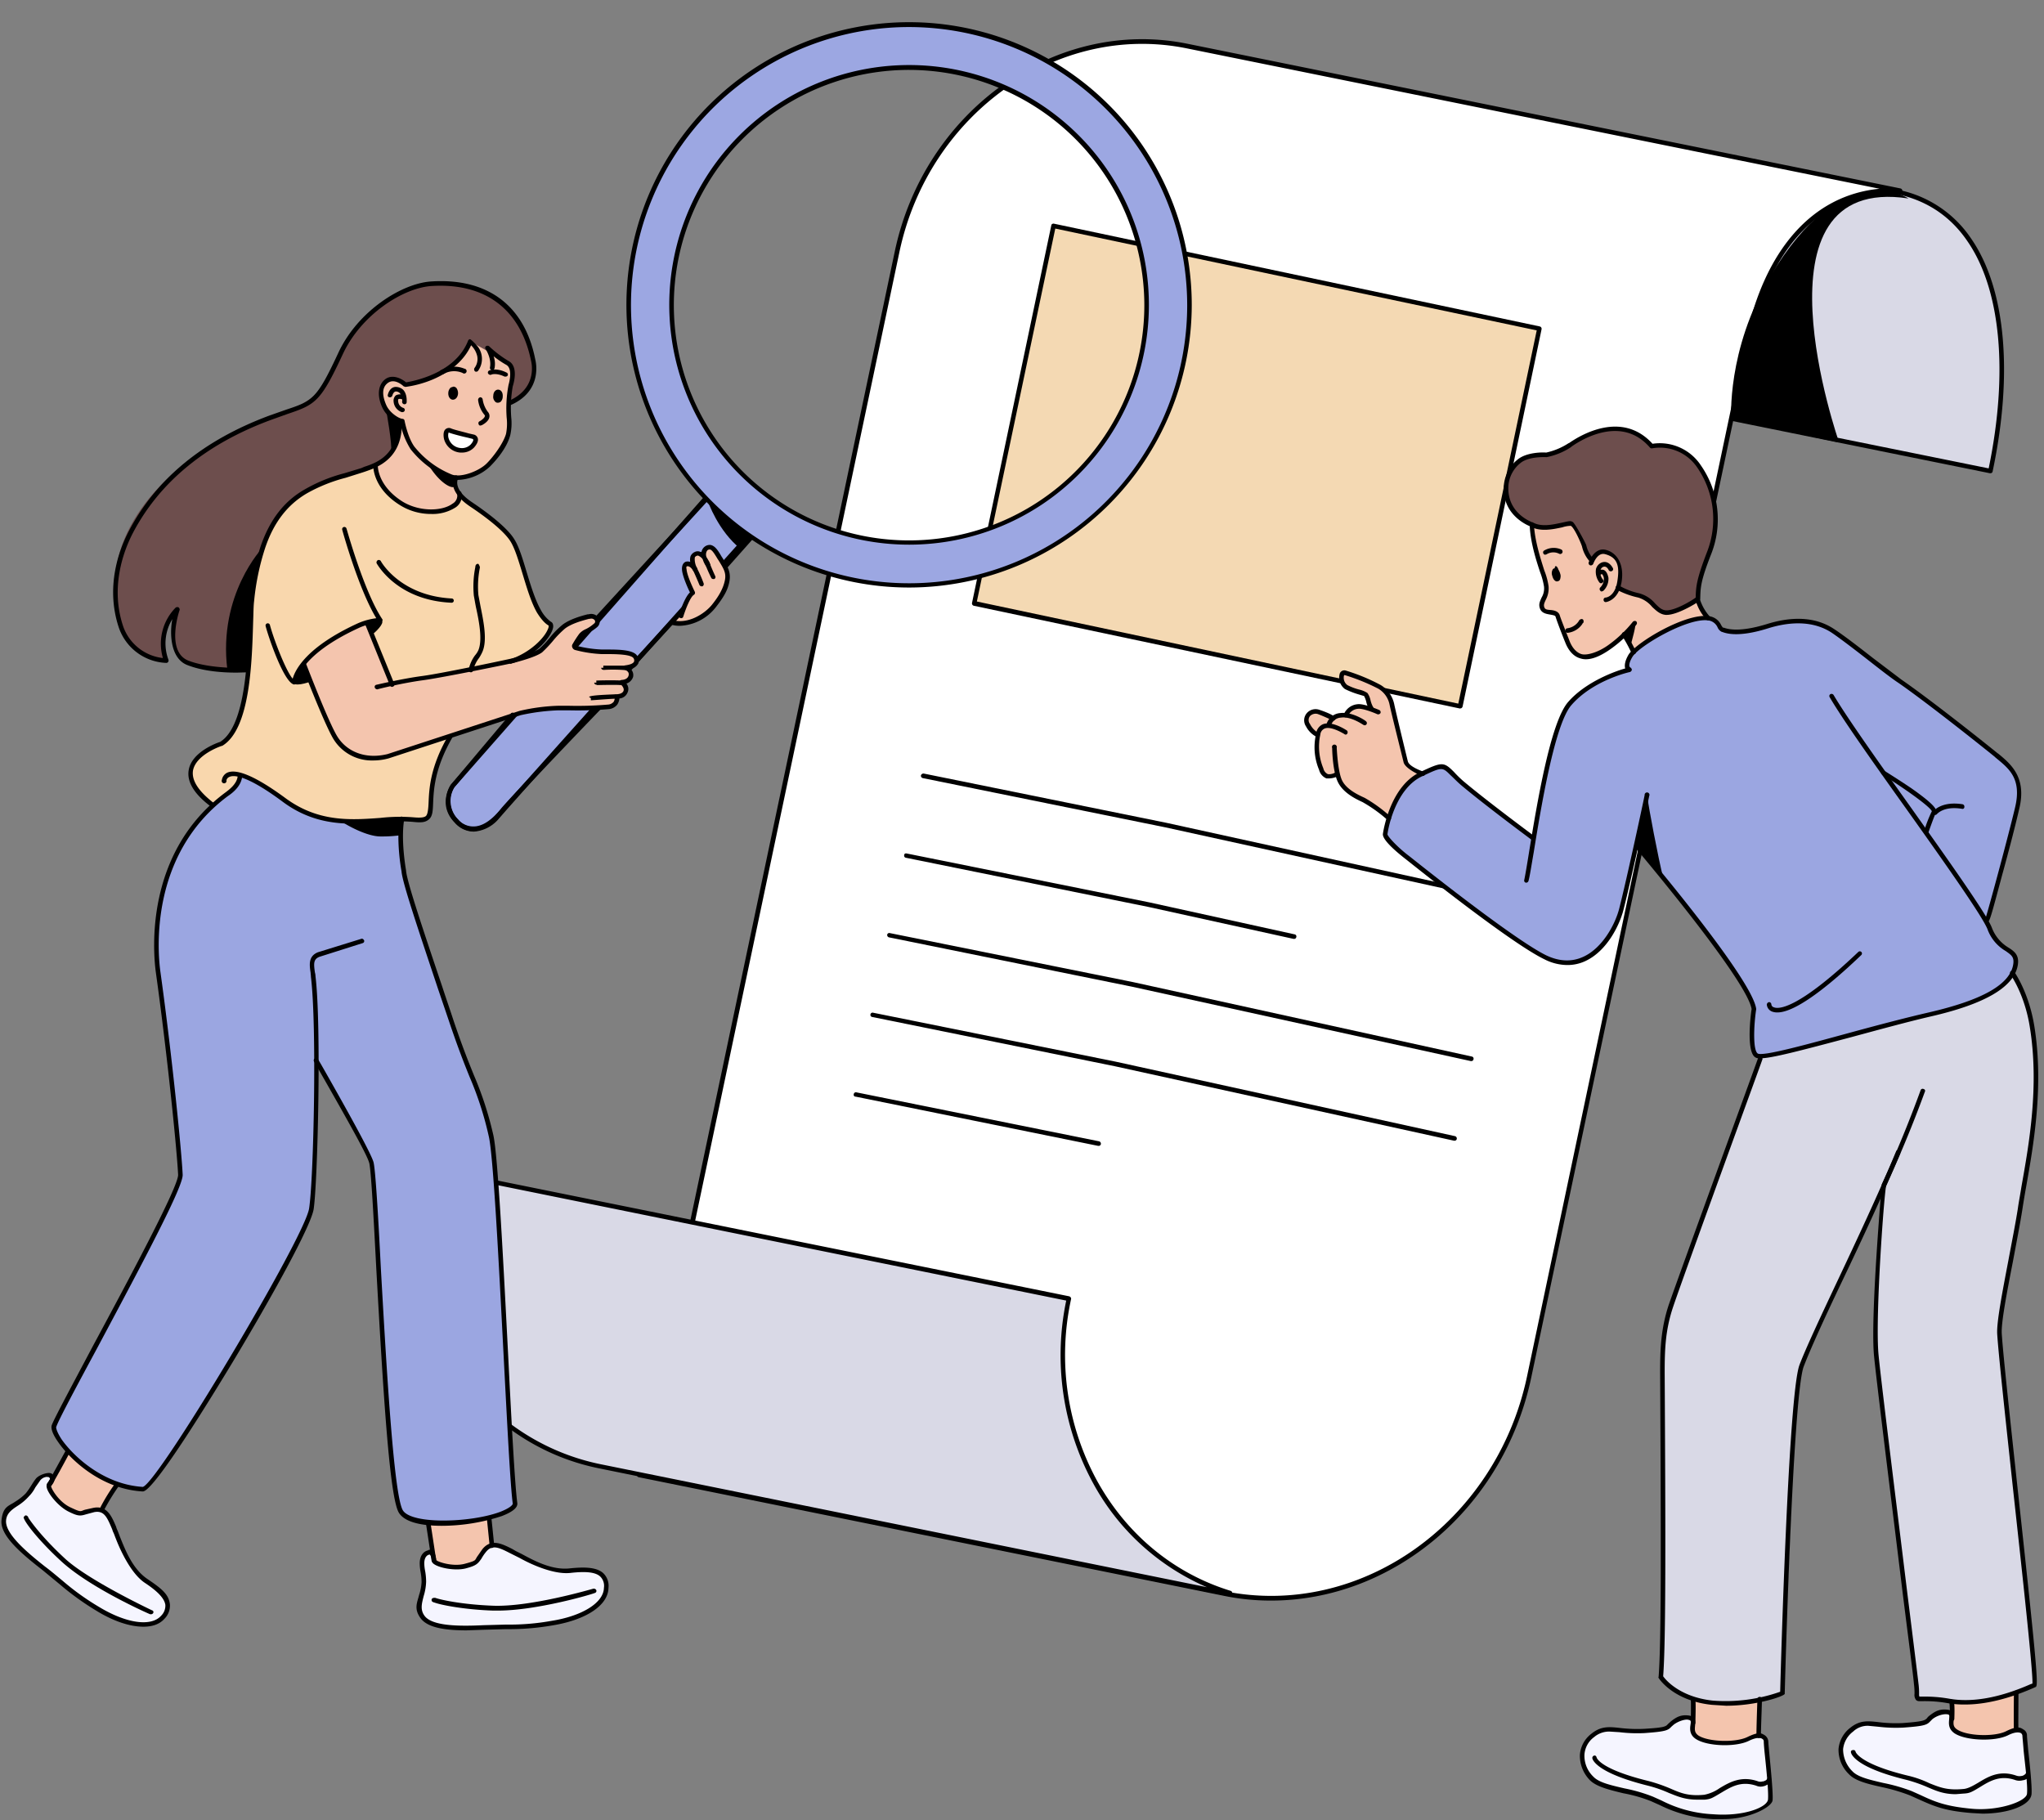 <?xml version="1.0" encoding="UTF-8"?>
<!DOCTYPE svg PUBLIC '-//W3C//DTD SVG 1.0//EN'
          'http://www.w3.org/TR/2001/REC-SVG-20010904/DTD/svg10.dtd'>
<svg height="598.9" preserveAspectRatio="xMidYMid meet" version="1.0" viewBox="10.7 2.5 672.5 598.9" width="672.5" xmlns="http://www.w3.org/2000/svg" xmlns:xlink="http://www.w3.org/1999/xlink" zoomAndPan="magnify"
><rect x="10.7" y="2.5" width="672.5" height="598.9" fill="#808080" stroke="none"/><g data-name="Layer 1"
  ><g id="change1_1"
    ><path d="M665.6,157.5,463.8,116.6l17.3-82.1L633,65.3c34.1,5.6,42.1,46.8,32.6,92.2Z" fill="#d9d9e6"
    /></g
    ><g id="change2_1"
    ><path d="M665.6,158.2h-.2L463.7,117.3a.9.9,0,0,1-.5-.3,1.3,1.3,0,0,1-.1-.6l17.3-82a.7.7,0,0,1,.9-.6L633.2,64.6a37.9,37.9,0,0,1,26.1,16.5c11.3,16.4,13.8,44.3,7,76.5A.7.7,0,0,1,665.6,158.2ZM464.7,116,665,156.6c6.5-31.5,4-58.7-6.9-74.6-6-8.9-14.5-14.2-25.2-16L481.7,35.4Z"
    /></g
    ><g id="change3_1"
    ><path d="M401.3,17.7c-43-8.7-85.7,21.6-95.5,67.7l-1.7,8.1L221,487.8l192.3,39c45.3,9.1,90.3-22.8,100.5-71.3l71.9-341.1c6.7-31.6,24.7-50.4,50.1-49.2h0Z" fill="#fff"
    /></g
    ><g id="change2_2"
    ><path d="M428.9,529.1a76.1,76.1,0,0,1-15.7-1.6l-192.4-39c-.2,0-.3-.2-.4-.3a.7.7,0,0,1-.2-.6L305.1,85.2c9.8-46.4,53-77.1,96.3-68.3L636,64.5a.8.8,0,0,1,.6.8.8.8,0,0,1-.8.7c-24.6-1.2-42.6,16.5-49.3,48.6l-72,341.1C505.4,498.9,468.8,529.1,428.9,529.1Zm-207-41.9L413.5,526c44.8,9.1,89.4-22.6,99.6-70.6L585,114.3c6.3-29.9,22.2-47.6,44.1-49.7l-228-46.2c-42.5-8.6-84.9,21.5-94.5,67.1Z"
    /></g
    ><g id="change1_2"
    ><path d="M362.4,429.8h0L148.1,386.3h0c-9.7,45.8,17.1,89.9,59.8,98.6l207.4,42v-.3C376.7,514.8,353.2,473.1,362.4,429.8Z" fill="#d9d9e6"
    /></g
    ><g id="change2_3"
    ><path d="M415.3,527.7h-.2L207.8,485.6c-19.8-4-37-15.8-48.5-33.2-12.5-19-16.8-43.1-11.9-66.2a.6.6,0,0,1,.8-.6L362.5,429a1,1,0,0,1,.5.4.7.7,0,0,1,.1.5,86.5,86.5,0,0,0,8.5,59.7c9.8,17.8,25.4,30.6,44,36.3a.7.7,0,0,1,.5.8v.4A.9.9,0,0,1,415.3,527.7ZM148.7,387.2c-4.6,22.5-.3,46,11.9,64.4a74.5,74.5,0,0,0,47.5,32.6l199.7,40.5a77.4,77.4,0,0,1-37.5-34.3,88.1,88.1,0,0,1-8.8-60Z"
    /></g
    ><g id="change2_4"
    ><path d="M505.8,299.2h-.1L394.1,274.7l-79.8-16.2a.8.8,0,0,1-.6-.9.9.9,0,0,1,.9-.6l79.8,16.2L506,297.7a.8.8,0,0,1,.6.9A.8.8,0,0,1,505.8,299.2Z"
    /></g
    ><g id="change2_5"
    ><path d="M436.5,311.4h-.2l-47.7-10.5-79.9-16.2a.7.7,0,0,1-.5-.9c0-.4.4-.6.8-.5l79.9,16.1,47.7,10.5a.7.7,0,0,1,.6.9A.7.7,0,0,1,436.5,311.4Z"
    /></g
    ><g id="change2_6"
    ><path d="M494.8,351.6h-.2L383,327.1l-79.8-16.2a.8.8,0,0,1-.6-.9.7.7,0,0,1,.9-.5l79.9,16.1,111.5,24.5a.7.7,0,0,1,.6.9A.7.7,0,0,1,494.8,351.6Z"
    /></g
    ><g id="change2_7"
    ><path d="M489.3,377.8h-.2L377.5,353.3l-79.8-16.2a.7.7,0,0,1-.6-.9.7.7,0,0,1,.9-.5l79.8,16.1,111.6,24.5a.8.8,0,0,1,.6.9A.7.7,0,0,1,489.3,377.8Z"
    /></g
    ><g id="change2_8"
    ><path d="M372.2,379.5H372l-79.8-16.2a.6.6,0,0,1-.6-.8.7.7,0,0,1,.9-.6L372.3,378a.8.8,0,0,1,.6.9A.7.7,0,0,1,372.2,379.5Z"
    /></g
    ><g id="change4_1"
    ><path d="M491.1 234.9L517.2 110.7 357.3 76.8 331.3 201 491.1 234.9z" fill="#f4d9b3"
    /></g
    ><g id="change2_9"
    ><path d="M491.1,235.6H491L331.1,201.8a.8.8,0,0,1-.6-.9L356.6,76.6a.5.5,0,0,1,.3-.4.7.7,0,0,1,.6-.1l159.8,33.8a.8.8,0,0,1,.6.9L491.9,235a1,1,0,0,1-.4.5Zm-159-35.2L490.5,234l25.8-122.8L357.9,77.7Z"
    /></g
    ><g id="change5_1"
    ><path d="M508.2,169.9s-5.9-12.4,5.6-17.4c0,0,6.3-.3,8.4-1.4s15-8.5,21.7-7.3c8.6,1.5,10.2,5.5,10.2,5.5s12-2.9,17.5,9.2,3.4,21.5.3,28.5c0,0-2.8,7.8-2.6,12.4,0,0-6.8,5.5-10.5,4.6s-5.5-5-9-5.6c0,0-6.7-2-6.7-3.3s-28.7-20.3-28.6-20.1S508.9,172.4,508.2,169.9Z" fill="#6d4e4d"
    /></g
    ><g id="change6_1"
    ><path d="M514.7,175.3c.3-.1.3,6.6,2.7,13.6s2.3,8.4,1.9,9.5-2.7,4-.9,5.1,4.5,1,4.8,1.7,3.9,11.9,7.1,13.1,10.5-2.3,13.8-6l1-1.1,3,5.3c.1.2,10.3-8,17.3-9.5s7.8-1.2,7.8-1.2-3.4-3.5-3.9-6.4c0,0-6.4,4.7-9.1,4.5s-3.6-.6-6.9-3.7a9.1,9.1,0,0,0-4.1-1.9,24.8,24.8,0,0,1-5.6-2.1s1.4-4.4-.3-8-4.8-6.2-7.7-2.4l-1.3,1.2s-2.2-4.9-4.3-8.7-2.3-3.5-6.5-2.5A18.4,18.4,0,0,1,514.7,175.3Z" fill="#f4c5ae"
    /></g
    ><g id="change6_2"
    ><path d="M453.3,223.7c-.2-.2-1.8,1-1.2,2.9a4.4,4.4,0,0,0,4.1,3.1,14.4,14.4,0,0,1,3.9,1.2l1.1,4.6s-4.3-1.4-5.8.1a4.7,4.7,0,0,0-2.4,2,3.8,3.8,0,0,0-4.4,1.5s-3.4-3.3-5.7-2.7-3.4,3.1-1.9,4.6,2.4,2.9,3.6,3.4-1.7,4.8-.1,9,2.9,5.3,4.4,4.5a5.6,5.6,0,0,0,1.8-1.4,8.4,8.4,0,0,0,4.2,6.5c4.1,2.5,7.4,4.4,8.4,5.3l4.9,4.1s7.3-10.9,10.6-13.7c0,0,1-.7-1-2s-4.2-1.6-4.6-3.6-5-21.1-5-21.1a11,11,0,0,0-3.6-3.6C462.5,227.3,453.3,223.7,453.3,223.7Z" fill="#f4c5ae"
    /></g
    ><g id="change7_1"
    ><path d="M567.9,568.6s-2.1-2-5.6.1-5.7,3.1-5.7,3.1a104.1,104.1,0,0,1-14.1-.3c-6-.6-11.5,3.3-11.3,8.7s3.5,9.1,11.5,10.8,19.3,6.7,21.7,7.6,12.6,2.8,19.9,1,9-4.8,9.1-6-1.2-17.2-1.7-18.2-1.5-2.7-3.9-1.7-6.3,3.2-15.4,1.7C572.4,575.4,566.6,575.2,567.9,568.6Z" fill="#f5f5ff"
    /></g
    ><g id="change6_3"
    ><path d="M567.4,561.1s-.2,9.7,0,10.9,3.8,3.9,9.1,4,12.8-2.2,12.9-3.2.2-12.5.2-12.5-13.9-2.9-18.1-2S567.4,561.1,567.4,561.1Z" fill="#f4c5ae"
    /></g
    ><g id="change7_2"
    ><path d="M653,566.6s-2.5-2.1-6.9.9-8.7,3.1-15,2.7-12.4-1.1-14.2,5.4,1.8,11.9,10.1,13.6a68.1,68.1,0,0,1,16.5,5.2,52.3,52.3,0,0,0,23.1,3.7c10.4-.9,11.3-3.9,11.7-5.3s-.8-18.2-1.4-19.2-1.7-3.1-5-1.1-12.9,2.6-17.7-.3C654.2,572.2,651.8,570.8,653,566.6Z" fill="#f5f5ff"
    /></g
    ><g id="change6_4"
    ><path d="M652.7,560.7s-.1,9,0,9.5-.6,2.8,6.6,3.9,12.8-2.1,14.1-2.3.7-2.4.7-2.4l.3-12.9Z" fill="#f4c5ae"
    /></g
    ><g id="change1_3"
    ><path d="M591.9,345.9s79.1-25.8,78.4-25.8,7.2,5.8,9.1,22.4.7,34.8-1.4,44.2-10.4,49.5-9.4,54.6,11.6,109.8,11.5,115.6a55.5,55.5,0,0,1-31.2,4.6s-7.5.7-7.7-.3-11.8-103.1-11.8-103.1-1.9-16.1-1.4-26.9,2.5-38.9,2.5-38.9-26.3,55.5-27,58.1-1.2,10.4-1.7,11.1-4.2,97.6-4.6,98.1-17.3,6.9-32.2.2c0,0-7.6-3.1-7.9-5.5s.9-107.2.9-107.2a74.9,74.9,0,0,1,3.9-19.8C565.5,417,591.9,345.9,591.9,345.9Z" fill="#d9d9e6"
    /></g
    ><g id="change8_1"
    ><path d="M588.5,349.7s5-.2,21.3-4.6,38.9-9.4,44.8-11.6,19.3-6.8,19.2-13.8-2.7-2.5-6.4-8.2l-2.9-6.5s10.8-36.1,10.8-40.4-1.9-10.7-14.9-19.6-46.6-34.9-46.6-34.9-7.6-6.4-21.5-1.6a26.9,26.9,0,0,1-14.9,1.2,24.6,24.6,0,0,0-2-2.6c-1.2-1.5-4.6-3.4-13.2,1s-15.2,8.7-15.7,11.1-1.2,3-.2,3.5-13.9,4.4-18.7,10.8-7.7,20.5-7.8,20.7l-4.6,24.2-25.6-20.1s-1.4-2.6-3.4-2.9-2.5-.8-6.3.9-9.8,6-12.5,17c0,0-1.6,3.1-.4,4.9s20,16.7,20,16.7,20.6,15.6,25.9,18.6,13.5,8.9,21.7,2.9,12.1-23.4,11.7-23.5,3.1-13.1,3.1-13.1,31.9,41.1,35,46.4,3,6.9,3.3,8.3S585.2,346.3,588.5,349.7Z" fill="#9ba6e1"
    /></g
    ><g id="change2_10"
    ><path d="M532.5,219.4a5.8,5.8,0,0,1-1.9-.3c-2.1-.6-3.8-2.4-4.9-5.2-.1-.2-2.6-6.5-3.2-8.5-.1-.4-.7-.5-1.8-.7s-2.7-.4-3.3-1.9,0-2.5.5-3.7a5.8,5.8,0,0,0,.8-3.6,23.5,23.5,0,0,0-1.3-4.8c-1.4-4.2-3.2-10-3.4-15.3a.7.7,0,0,1,.7-.8c.4-.1.7.3.7.7.3,5.2,2.1,10.8,3.4,14.9a22.6,22.6,0,0,1,1.4,5.2,8,8,0,0,1-.9,4.4c-.5,1.1-.8,1.7-.5,2.5s1,.8,2.1.9,2.6.4,3,1.8,3.2,8.3,3.2,8.4c.9,2.3,2.3,3.8,3.9,4.3s5.3-.4,8.9-3a40.7,40.7,0,0,0,8-7.6.9.9,0,0,1,1.1-.2.8.8,0,0,1,.1,1.1,40.9,40.9,0,0,1-8.3,7.9C537.6,218.2,534.8,219.4,532.5,219.4Z"
    /></g
    ><g id="change2_11"
    ><path d="M539,200.6a.7.7,0,0,1-.7-.7.7.7,0,0,1,.7-.8c.1,0,3-.3,3.8-5.2s.3-8-4.1-9.1c-2.5-.6-3.8,3.2-3.8,3.2a.9.9,0,0,1-1,.5.8.8,0,0,1-.5-1c.1-.2,1.9-5,5.6-4.1s6.2,4.8,5.2,10.7-5,6.5-5.2,6.5Z"
    /></g
    ><g id="change2_12"
    ><path d="M537.5,194.4a.7.7,0,0,1-.6-.3,5.8,5.8,0,0,1-1.1-4.4,3.2,3.2,0,0,1,1.8-2.1c2-.8,3.3.9,3.8,1.9a.7.7,0,0,1-.4.9.8.8,0,0,1-1-.3h0c-.1-.2-.7-1.5-1.8-1.1a1.4,1.4,0,0,0-.9,1.1,3.6,3.6,0,0,0,.8,3.1.6.6,0,0,1-.2,1A.5.5,0,0,1,537.5,194.4Z"
    /></g
    ><g id="change2_13"
    ><path d="M537.7,197.1a.5.5,0,0,1-.5-.3.7.7,0,0,1,0-1,4.1,4.1,0,0,0,1.2-2.9,2.4,2.4,0,0,0-.6-1.5,1.1,1.1,0,0,0-.7.3.7.7,0,0,1-1-1.1,2.3,2.3,0,0,1,2.2-.6c.8.3,1.3,1.2,1.6,2.6a5.5,5.5,0,0,1-1.7,4.3Z"
    /></g
    ><g id="change2_14"
    ><path d="M519.1,185a.6.6,0,0,1-.6-.4.7.7,0,0,1,.3-1,6.1,6.1,0,0,1,5.6-.3.8.8,0,0,1,.3,1.1.8.8,0,0,1-1,.3,4.2,4.2,0,0,0-4.2.2Z"
    /></g
    ><g id="change2_15"
    ><ellipse cx="522.7" cy="191.6" rx=".6" ry="1.5" transform="rotate(-15 517.539 190.12)"
    /></g
    ><g id="change2_16"
    ><path d="M523,193.8c-.7,0-1.3-.7-1.6-1.9h0a2.4,2.4,0,0,1,.1-1.9.7.7,0,0,1,.6-.5c.8-.2,1.6.5,1.9,1.7a2.3,2.3,0,0,1,.1,1.4c-.1.9-.6,1.1-.8,1.1Z"
    /></g
    ><g id="change2_17"
    ><path d="M526.4,210.7c-.3,0-.7-.3-.7-.6a.8.8,0,0,1,.7-.9,5.3,5.3,0,0,0,3.7-2.3,1.1,1.1,0,0,1,.8-.7.6.6,0,0,1,.8.6.7.7,0,0,1-.3.8.3.3,0,0,0-.1.2,6.7,6.7,0,0,1-4.8,2.9Z"
    /></g
    ><g id="change2_18"
    ><path d="M559.1,204.8h-.4c-1.9-.2-3.1-1.4-4.4-2.6a9.6,9.6,0,0,0-4.6-3.1,27.3,27.3,0,0,1-7.1-2.6.9.9,0,0,1-.2-1.1.9.9,0,0,1,1.1-.2,22.5,22.5,0,0,0,6.5,2.5,10.4,10.4,0,0,1,5.3,3.4c1.2,1.2,2.1,2.1,3.5,2.2,2.9.2,8.7-3.3,9.8-4.2.1-3.5.2-5.8,3.7-14.9a29.9,29.9,0,0,0-3.2-27.9,14.8,14.8,0,0,0-14.8-6.3.8.8,0,0,1-.8-.3c-9.1-10.5-22-2.9-25.7-.3l-.2.2a22.6,22.6,0,0,1-8,3.3h-.2c-.1,0-5.7-.3-8.4,1.9a10.6,10.6,0,0,0-4,7.3c-.7,9.1,7.4,12,7.7,12.2h.2c2.8,1.7,6.7.8,9.5.2s2.9-.7,3.7-.3,4.4,7.2,4.5,7.7a9.7,9.7,0,0,0,2.4,4.5.9.9,0,0,1,0,1,.8.8,0,0,1-1.1,0,11.1,11.1,0,0,1-2.7-5.1c-.4-1.3-2.6-6.3-3.7-6.8a9.6,9.6,0,0,0-2.8.5c-2.9.6-7.2,1.6-10.5-.3-1-.4-9.5-3.9-8.7-13.7a12.3,12.3,0,0,1,4.5-8.3c3-2.5,8.5-2.4,9.4-2.3a22.1,22.1,0,0,0,7.4-3.1h.1c4-2.8,17.5-10.8,27.5.2a16.2,16.2,0,0,1,15.9,7.1,31.1,31.1,0,0,1,3.4,29.2c-3.5,8.9-3.5,11-3.6,14.5v.2a1,1,0,0,1-.4.8C568.5,201.2,562.5,204.8,559.1,204.8Zm9.6-5.8Z"
    /></g
    ><g id="change2_19"
    ><path d="M548.2,217.8a1,1,0,0,1-.7-.4,48.8,48.8,0,0,0-3.1-5.7.9.9,0,0,1,.2-1.1.8.8,0,0,1,1.1.3c1.8,2.8,3.1,5.7,3.2,5.8a.7.7,0,0,1-.4,1Z"
    /></g
    ><g id="change2_20"
    ><path d="M547.2,214.8s2.3-7.9,1.4-7.6l-3.5,4C544.9,211.3,547.2,214.8,547.2,214.8Z"
    /></g
    ><g id="change2_21"
    ><path d="M664.6,305.8h-.1a.8.8,0,0,1-.7-.8.8.8,0,0,1,.2-.5c.8-2.3,7.4-26.7,9.7-36.4s-2.3-12.9-6.5-16.4l-.2-.2c-4.8-3.9-21.9-17.5-31.5-24.2-2.3-1.5-5.9-4.3-9.6-7.2s-9.4-7.3-12.5-9.4c-6.8-4.5-15.1-3.3-20.9-1.5-9.8,3.1-13.9,1.7-15.2,1.2h-.1a2.9,2.9,0,0,1-1.4-1.5,3.9,3.9,0,0,0-3.2-2.3c-6.9-.8-22.6,8.4-24.8,12-1.1,1.8-1.1,2.8-1,3.1a.7.7,0,0,0,.3.4,1,1,0,0,1,.5.8,1.1,1.1,0,0,1-.6.7c-.2,0-12.2,2.7-19.3,10.9-5.5,6.3-10,33.7-12.4,48.5-.8,4.6-1.3,7.9-1.7,9.3a.8.8,0,0,1-.9.6.7.7,0,0,1-.5-.9c.3-1.4.9-4.9,1.6-9.3,2.6-15.9,7-42.5,12.8-49.2s15.6-10.2,18.9-11.1h-.1c-.3-1.1,0-2.6,1.1-4.5,2.5-4,18.5-13.6,26.2-12.7a5.1,5.1,0,0,1,4.3,3c.2.3.5.8.6.8h.2c1.2.4,4.9,1.7,14.3-1.2,6.1-1.9,14.8-3.2,22.1,1.7,3.2,2.1,8,5.8,12.6,9.4l9.5,7.2c9.7,6.7,26.8,20.3,31.6,24.2l.3.2c4.1,3.4,9.3,7.7,6.9,17.9-1.2,5.3-3.7,14.9-5.7,22.1C665.6,304.7,665.3,305.8,664.6,305.8Z"
    /></g
    ><g id="change2_22"
    ><path d="M589.8,350.7a2.5,2.5,0,0,1-1.7-.4c-2.8-2-1.5-13.3-1.1-15.8-1.5-9.6-37.5-52.2-37.9-52.7a.7.7,0,0,1,.1-1,.7.7,0,0,1,1,.1c1.5,1.7,37,43.6,38.3,53.5v.2c-.8,5.3-1.1,13.4.5,14.5s17-3.2,30.6-6.9c8.8-2.4,17.9-4.8,25.7-6.6,17.8-4.1,26.9-9.3,27.8-16,.3-2.3-.7-2.9-2.5-4.2a13.7,13.7,0,0,1-6-7.2c-1.7-4.3-14.2-22-26.3-39-10.5-14.7-21.3-29.9-25.6-37.3a.7.7,0,0,1,.2-1,.8.8,0,0,1,1.1.3c4.3,7.3,15.1,22.5,25.5,37.1,12.7,17.9,24.7,34.8,26.5,39.3a13,13,0,0,0,5.4,6.6c1.9,1.2,3.7,2.4,3.2,5.7-1.1,7.2-10.5,12.9-29,17.1-7.7,1.8-16.8,4.3-25.7,6.7C602.6,348.3,593.5,350.7,589.8,350.7Z"
    /></g
    ><g id="change2_23"
    ><path d="M526.3,320a16.7,16.7,0,0,1-7.5-1.9c-11.4-5.5-43.9-31.6-45.3-32.7s-8.2-6.3-7.8-8.6c.1-.7,2.3-15.6,12.3-20.3,7.2-3.4,7.7-3.4,11.1,0a34.7,34.7,0,0,0,3.3,3.2c8.1,6.8,23,17.8,23.1,17.9a.7.7,0,0,1,.2,1,.9.9,0,0,1-1.1.2c-.1-.1-15-11.1-23.2-18-1.5-1.3-2.5-2.4-3.4-3.2-2.8-2.8-2.8-2.8-9.4.3-9.2,4.3-11.4,18.5-11.4,19.1s3.2,4.2,7.2,7.2c.4.3,33.8,27.1,45,32.6,4.4,2.1,8.5,2.2,12.2.5,6-2.7,10.3-10.1,11.8-15.7,2.4-9.3,8.4-37.2,8.4-37.5a.8.8,0,1,1,1.5.3c0,.3-6.1,28.3-8.5,37.6-1.2,4.6-5.2,13.3-12.5,16.7A13.8,13.8,0,0,1,526.3,320Z"
    /></g
    ><g id="change2_24"
    ><path d="M644.5,276.8h-.3a.7.7,0,0,1-.4-1,43.3,43.3,0,0,1,2.5-6.4c-.6-1.5-8.8-7.4-16.4-12.1a.8.8,0,0,1-.2-1,.6.6,0,0,1,1-.2s4.5,2.8,8.8,5.7c8.4,5.9,8.6,7.3,8.1,8.2s-2.4,6.3-2.4,6.3A.8.8,0,0,1,644.5,276.8Zm1.8-7.3Z"
    /></g
    ><g id="change2_25"
    ><path d="M647.3,270.6h-.4a.9.9,0,0,1-.2-1.1c.1-.1,2.6-3.5,9.7-2.4a.8.8,0,0,1,.6.9.6.6,0,0,1-.8.6c-6.2-1-8.2,1.8-8.3,1.8A.6.6,0,0,1,647.3,270.6Z"
    /></g
    ><g id="change2_26"
    ><path d="M595.5,335.6a4.8,4.8,0,0,1-1.8-.3A2.7,2.7,0,0,1,592,333a.9.9,0,0,1,.8-.8.8.8,0,0,1,.7.8,1.1,1.1,0,0,0,.8.9c1.4.6,7.5,1.1,27.8-18.2a.7.7,0,0,1,1,1C607.3,331.8,599.4,335.6,595.5,335.6Z"
    /></g
    ><g id="change2_27"
    ><path d="M467.6,272.4a.9.9,0,0,1-.6-.3,47.1,47.1,0,0,0-8-5.7c-2.4-1.1-6.7-3.2-8.3-7s-1.7-10.5-1.7-10.8a.8.8,0,1,1,1.5-.1c0,.1.3,7.2,1.6,10.4s5.4,5.1,7.6,6.1a46.8,46.8,0,0,1,8.5,6.2.8.8,0,0,1-.1,1.1Z"
    /></g
    ><g id="change2_28"
    ><path d="M478.8,257.8h-.2c-.5-.1-5.6-2.4-6.1-4.5s-4.1-16.4-4.6-18.9a7.9,7.9,0,0,0-3.7-5.3,65.9,65.9,0,0,0-11.1-4.5q-.3,0-.3.9a3,3,0,0,0,1.2,2.4,18.6,18.6,0,0,0,4,1.5,8.5,8.5,0,0,1,2.6,1.1,6.3,6.3,0,0,1,1,2.3,8.7,8.7,0,0,0,.8,2.2.8.8,0,0,1,0,1.1.9.9,0,0,1-1,0,6.8,6.8,0,0,1-1.2-2.8,8.4,8.4,0,0,0-.7-1.8l-2-.6a27.5,27.5,0,0,1-4.3-1.7,4.7,4.7,0,0,1-1.7-5.1,1.6,1.6,0,0,1,1.9-1,62.8,62.8,0,0,1,11.6,4.8,9.7,9.7,0,0,1,4.4,6.2c.5,2.5,4.1,17.3,4.5,18.9s4,3,5.2,3.4a.8.8,0,0,1,.5.9C479.4,257.6,479.2,257.8,478.8,257.8Z"
    /></g
    ><g id="change2_29"
    ><path d="M448.1,258.6h-1a4.1,4.1,0,0,1-2.4-2.8,19.2,19.2,0,0,1-1-11.8,3.9,3.9,0,0,1,2.2-3.2c3-1.2,7.4,1.7,7.9,2a.8.8,0,0,1,.2,1,.6.6,0,0,1-1,.2c-1.2-.7-4.6-2.6-6.5-1.8a2.4,2.4,0,0,0-1.4,2,18.6,18.6,0,0,0,1,11.1,2.7,2.7,0,0,0,1.5,1.9,3.8,3.8,0,0,0,2.5-.6.8.8,0,0,1,1.1.1.9.9,0,0,1-.2,1.1A6.7,6.7,0,0,1,448.1,258.6Z"
    /></g
    ><g id="change2_30"
    ><path d="M447.8,241.7h-.1a.6.6,0,0,1-.6-.8,5.1,5.1,0,0,1,4.6-3.8c3.9-.5,8.3,2.5,8.4,2.7a.7.7,0,1,1-.8,1.2c-.1,0-4.1-2.9-7.4-2.4a3.6,3.6,0,0,0-3.3,2.6A.9.9,0,0,1,447.8,241.7Z"
    /></g
    ><g id="change2_31"
    ><path d="M453.5,238.5h-.2a.7.7,0,0,1-.5-.9,5.4,5.4,0,0,1,4.5-3.4c2.1-.3,6.7,1.7,7.2,1.9a.8.8,0,0,1,.4,1,.9.9,0,0,1-1,.4c-1.8-.8-5.1-2-6.4-1.8a3.9,3.9,0,0,0-3.3,2.4A.8.8,0,0,1,453.5,238.5Z"
    /></g
    ><g id="change2_32"
    ><path d="M444.1,244.9h-.3a7.9,7.9,0,0,1-3.4-3.4,3.6,3.6,0,0,1,.2-4.3,3.8,3.8,0,0,1,4.1-1.2c2.1.7,5.5,2,5.4,2.9a.8.8,0,0,1-.8.7l-.4-.2c-.5-.2-3-1.4-4.7-2a2.6,2.6,0,0,0-2.5.7,2.1,2.1,0,0,0,0,2.6,7,7,0,0,0,2.7,2.9.7.7,0,0,1,.4,1A.8.8,0,0,1,444.1,244.9Z"
    /></g
    ><g id="change2_33"
    ><path d="M657.2,563.3a31.9,31.9,0,0,1-5.4-.4,42.6,42.6,0,0,0-8.6-.7c-1,0-1.6.1-2.1-.4a2.7,2.7,0,0,1-.5-2,22.6,22.6,0,0,0-.2-3.3c-.2-2.6-1.8-14.7-3.7-29.9-3.8-31.1-9.1-73.6-9.5-78.9-1-13.9,2.6-55,2.6-55.4a.4.4,0,0,1,.1-.3c0-.1,6.2-12.9,12.7-30.8a.7.7,0,0,1,1-.4.6.6,0,0,1,.4.9c-6.2,17-12.1,29.4-12.7,30.8s-3.6,41.7-2.6,55c.4,5.4,5.7,47.8,9.5,78.9,1.9,15.3,3.4,27.3,3.7,30a23.8,23.8,0,0,1,.2,3.4,2.5,2.5,0,0,0,.1.9h1a45.5,45.5,0,0,1,8.9.7c7.5,1.3,16.5-.3,26.7-4.8l.6-.2c.2-3.9-3.4-36.7-6.3-63.2-2.5-23.3-4.9-45.3-5.3-51.9-.2-3.9,1.7-13.7,3.7-24.2,1.1-5.9,2.3-11.9,3.1-17,.3-2.2.8-4.7,1.2-7.3,2.5-14,5.9-33.2,2.7-52.6-1.7-10.6-6.3-17.1-6.4-17.1a.9.9,0,0,1,.2-1.1.8.8,0,0,1,1.1.2c.2.3,4.8,6.8,6.6,17.8,3.2,19.6-.2,39-2.7,53.1q-.7,3.9-1.2,7.2c-.8,5.1-2,11.2-3.1,17.1-2,10.3-3.9,20.1-3.7,23.8.4,6.6,2.8,28.6,5.3,51.8,7,64.2,6.7,64.3,5.7,64.6l-.9.4C671.3,561.5,663.8,563.3,657.2,563.3Z"
    /></g
    ><g id="change2_34"
    ><path d="M572.7,206.6a.9.9,0,0,1-.6-.3,15.3,15.3,0,0,1-3.4-5.9.7.7,0,0,1,1.4-.4,15.6,15.6,0,0,0,3.1,5.3.8.8,0,0,1,0,1.1Z"
    /></g
    ><g id="change2_35"
    ><path d="M549.1,280.8c-.5-.2,3.5-18,3.7-15.6s3.5,19.7,5.1,26.1C558.1,292.1,549.1,280.8,549.1,280.8Z"
    /></g
    ><g id="change2_36"
    ><path d="M662.9,599.2l-3.5-.2c-9-.7-12.5-2.3-17.4-4.5l-2.9-1.3a60.5,60.5,0,0,0-9.1-2.7c-4.5-1-8.8-2-10.9-4.2a11.1,11.1,0,0,1-3.5-8.4,9.9,9.9,0,0,1,3.8-6.9c3.2-2.6,5.8-2.3,9.4-1.9a45.8,45.8,0,0,0,7.9.3c6.9-.5,7.3-.9,8-1.6a3.8,3.8,0,0,1,.9-.9c1.7-1.3,3.1-2.2,5.8-1.9s2.2,2.1,2.1,3.3-.3,2.3,1.1,3.2c3.2,2.2,12.3,2.5,16.1.6s4.8-1.2,5.7-.6a2.2,2.2,0,0,1,1.2,2.1c0,.4.2,2.4.4,4.7.6,5.2,1.3,12.3,1.1,14.5C678.7,596.5,671.5,599.2,662.9,599.2Zm-37.5-28.9a6.9,6.9,0,0,0-5,1.9,8.3,8.3,0,0,0-3.3,5.8,10.2,10.2,0,0,0,3.1,7.3c1.8,1.9,5.8,2.8,10.1,3.8a56.7,56.7,0,0,1,9.4,2.7l2.9,1.3c4.7,2.2,8.2,3.7,16.9,4.5s17.8-2.4,18.1-4.9-.6-9.4-1.1-14.2c-.2-2.8-.4-4.4-.4-4.9a1.2,1.2,0,0,0-.5-.9c-.4-.2-1.6-.6-4.2.7-4.4,2.2-13.9,1.8-17.6-.6-2.2-1.5-1.9-3.4-1.8-4.7s.2-1.5-.8-1.6-3,.3-4.7,1.6h0l-.7.7c-1.1,1.2-1.9,1.6-9,2.1a49.6,49.6,0,0,1-8.2-.3Zm20.7-2.8Z"
    /></g
    ><g id="change2_37"
    ><path d="M654.2,592.8c-4,0-6.5-1.1-9.3-2.3a48.7,48.7,0,0,0-6.9-2.4c-16.9-4.1-18.2-8.5-18.3-9a.6.6,0,0,1,.6-.8.7.7,0,0,1,.9.5c0,.2,1.5,4.1,17.2,7.9a33.9,33.9,0,0,1,7.1,2.5c3.3,1.3,5.8,2.4,11.1,1.9,1.6-.1,3.3-1.1,5-2.1,3.3-2,7-4.2,12.5-2.3a3.1,3.1,0,0,0,1.7.1h.1a2.2,2.2,0,0,0,1.3-.8.6.6,0,0,1,.9-.4.8.8,0,0,1,.5,1,3.1,3.1,0,0,1-2.2,1.6h-.1a4.2,4.2,0,0,1-2.7-.1c-4.8-1.6-8.1.3-11.2,2.2s-3.7,2.2-5.7,2.3Z"
    /></g
    ><g id="change2_38"
    ><path d="M653,568.7h0a.7.7,0,0,1-.8-.7,37.6,37.6,0,0,0-.1-5.2.9.9,0,0,1-.1-.5.7.7,0,0,1,.7-.7l.6.2c.2.2.6.6.4,6.2A.7.7,0,0,1,653,568.7Zm-.3-5.6Zm0,0Zm0,0Zm0,0Zm0,0Zm0,0Zm0,0Zm0,0Z"
    /></g
    ><g id="change2_39"
    ><path d="M674.1,572.2a.8.8,0,0,1-.8-.6c0-.1-.1-.5,0-12.2a.8.8,0,0,1,.8-.7.7.7,0,0,1,.7.7c0,4.3-.1,11.3,0,11.9a.8.8,0,0,1-.5.9Z"
    /></g
    ><g id="change2_40"
    ><path d="M578.6,563.7l-4.7-.3c-12.5-1.3-17.2-8.4-17.4-8.7s-.2-.3-.1-.5c.9-11,.8-46.4.5-100,0-7.5.2-14.4,2.8-22.3,4.2-12.1,29.2-80.5,29.4-81.2a.7.7,0,0,1,1-.4.6.6,0,0,1,.4.9c-.2.7-25.2,69.1-29.3,81.2-2.6,7.7-2.8,14.1-2.8,21.8.3,53.2.4,88.5-.5,99.8.8,1.2,5.5,6.8,16.2,8a54.1,54.1,0,0,0,22.3-2.9c.2-8,2.7-97.1,6.3-107.4,1.9-5.1,6.9-15.8,12.7-28.1s13.7-29.1,19.1-42.2a.6.6,0,0,1,.9-.4.9.9,0,0,1,.5,1c-5.5,13.1-12.7,28.6-19.2,42.2s-10.7,23-12.6,28c-3.6,10.3-6.2,106.4-6.2,107.4v.2C597.6,560.6,588.7,563.7,578.6,563.7Z"
    /></g
    ><g id="change2_41"
    ><path d="M577.7,601h-3.5a44.9,44.9,0,0,1-17.4-4.6l-2.9-1.3a48.4,48.4,0,0,0-9.1-2.6c-4.5-1.1-8.7-2.1-10.9-4.2a11.5,11.5,0,0,1-3.4-8.4,9.6,9.6,0,0,1,3.8-7c3.1-2.5,5.7-2.3,9.3-1.9a47.5,47.5,0,0,0,8,.3c6.9-.4,7.2-.8,7.9-1.6l1-.9h0c1.7-1.3,3.1-2.2,5.7-1.9s2.3,2.1,2.2,3.3-.3,2.3,1.1,3.3c3.2,2.1,12.2,2.4,16.1.5s4.7-1.2,5.7-.6a2.7,2.7,0,0,1,1.2,2.1c0,.5.2,2.5.4,4.7.5,5.2,1.2,12.4,1,14.6S586.4,601,577.7,601Zm-37.4-28.8a7.6,7.6,0,0,0-5.1,1.8,7.8,7.8,0,0,0-3.2,5.8,9.5,9.5,0,0,0,3,7.3c1.8,1.9,5.9,2.8,10.2,3.8a52.9,52.9,0,0,1,9.3,2.7l2.9,1.3a41.2,41.2,0,0,0,16.9,4.5c10.2.8,17.9-2.3,18.1-4.9s-.5-9.4-1-14.2c-.3-2.8-.4-4.4-.4-4.9a.9.9,0,0,0-.5-.8c-.4-.3-1.6-.7-4.3.6-4.3,2.2-13.9,1.9-17.6-.6-2.1-1.4-1.9-3.4-1.7-4.7s.1-1.4-.8-1.6-3.1.4-4.7,1.6h0l-.8.7c-1.1,1.2-1.8,1.6-8.9,2.1a49.1,49.1,0,0,1-8.2-.3Zm20.6-2.9Z"
    /></g
    ><g id="change2_42"
    ><path d="M569.1,594.6c-4.1,0-6.5-1.1-9.3-2.2a41.8,41.8,0,0,0-6.9-2.4c-16.9-4.2-18.2-8.5-18.3-9a.8.8,0,0,1,.6-.9c.4-.1.7.2.8.6s1.6,4,17.2,7.8a53.2,53.2,0,0,1,7.2,2.5c3.2,1.4,5.8,2.5,11,2a13.2,13.2,0,0,0,5.1-2.2c3.2-1.9,7-4.1,12.4-2.3a2.5,2.5,0,0,0,1.7.1h.2c.4-.1,1.1-.4,1.2-.7a.9.9,0,0,1,1-.5.7.7,0,0,1,.4,1c-.3,1-1.5,1.4-2.1,1.7h-.1a3.6,3.6,0,0,1-2.7-.1c-4.9-1.6-8.1.3-11.3,2.2s-3.6,2.2-5.6,2.4Z"
    /></g
    ><g id="change2_43"
    ><path d="M589.3,574.3a.8.8,0,0,1-.7-.5c0-.2-.1-.5.3-12a.8.8,0,1,1,1.5.1c-.1,4.1-.4,10.8-.3,11.5a1.1,1.1,0,0,1-.5.9Z"
    /></g
    ><g id="change2_44"
    ><path d="M567.7,570.1h0a.7.7,0,0,1-.7-.8c0-1.7.1-6.4,0-7.3a.8.8,0,0,1,.6-.9,1,1,0,0,1,.9.7c.2,1.2,0,6.9,0,7.6A.8.8,0,0,1,567.7,570.1Z"
    /></g
    ><g id="change9_1"
    ><path d="M244.9,164.2,159.7,261a9.5,9.5,0,0,0,1.1,11.6c5.2,5.8,11.6,1.1,13.3-1.1s87.5-97.8,87.5-97.8S244.9,164.4,244.9,164.2Z" fill="#9ca7e2"
    /></g
    ><g id="change2_45"
    ><path d="M166.5,276.1a8.2,8.2,0,0,1-6.2-3,10.1,10.1,0,0,1-1.2-12.5l85.2-96.9a.7.7,0,0,1,.8-.2l.3.2L262,173a1,1,0,0,1,.4.5,1.4,1.4,0,0,1-.2.7c-.9.9-85.8,95.6-87.5,97.8a11.8,11.8,0,0,1-8,4.1Zm78.5-111-84.8,96.4a8.7,8.7,0,0,0,1.2,10.6,6.6,6.6,0,0,0,5.3,2.5,10.1,10.1,0,0,0,6.8-3.5c1.7-2.2,78.5-87.9,86.9-97.2C250.3,168.3,246.5,166.1,245,165.1Zm.6-.9Z"
    /></g
    ><g id="change5_2"
    ><path d="M64.9,219.9s-18-.6-16.4-26.6S75.8,150.8,87,145.1s23.2-7.7,28.2-13.6,12.5-29.3,30-33.9,23.9-1.1,31.5,5.5,11.1,19,9.9,23.2c0,0-4,14-21.3,9.4,0,0-56.3,82.9-67,85.8s-28.6,3-30.4-6.4c-1.1-5.6,1.2-12.9.4-11.8C61.1,214.1,66.5,219.8,64.9,219.9Z" fill="#6d4e4d"
    /></g
    ><g id="change10_1"
    ><path d="M81,267.2a11.2,11.2,0,0,1-7.5-10.8,9.3,9.3,0,0,1,6.1-7.3c5.6-2,8.5-6,9.2-8.5a105.7,105.7,0,0,0,4.3-25.5c.4-12.7.9-28.6,5.6-37.2a39.4,39.4,0,0,1,15-15.1c3-1.6,17.4-5.6,20.6-7.2,0,0,.5,9.4,11.7,13.9s15.9-1.8,16.3-3.7c0,0,12.7,9.7,14.2,11s5.7,8.5,7.4,16.2,5.3,13.2,7.9,15c0,0,1.4,4.2-9.8,11.4,0,0-14.4,3.3-15.5,3.3s-7.3,21.5-7.3,21.5-6,13.2-6.6,17.3.7,8.7-.8,9.8-12.2.7-12.2.7-17.9,2.8-27.5-1.9-19.6-12.2-21.4-12.2-1.6,1.7-3.1,3.5S81,267.2,81,267.2Z" fill="#f9d7ad"
    /></g
    ><g id="change6_5"
    ><path d="M134.3,155.6s3.7-1.9,5.1-4.2,2.8-4.2,2.8-10.5c0,0-4.3-2.4-5.6-5.7s-.1-6.9,2.4-7.8,5,1.7,5,1.7,9.9-1.6,14.6-5.7a29.5,29.5,0,0,0,6.8-8.5s13,6.8,13.6,8.6-.7,7.2-.7,7.2-.4,7.6-.1,9.5.3,6.2-3.9,12.1-8.5,7.4-12.9,7.1c0,0-.8.2-.9,1.5s1.1,3.7,1.8,4.9-3.1,7.1-13.9,4.7S134.3,159.6,134.3,155.6Z" fill="#f4c5ae"
    /></g
    ><g id="change6_6"
    ><path d="M231.7,207.3l3.5-3.6s1.1-4.7,3.4-6.2c0,0-2.6-5.2-2.7-7s0-2.4.9-2.5a2.2,2.2,0,0,1,2.1,1s-1-2.9.1-3.8a1.9,1.9,0,0,1,2.6,0,5.6,5.6,0,0,1,1.1,1.5s-1.1-2.8.3-3.7,2.2-.2,3,1,3.4,5.1,3.8,6.7,0,3.9-1.4,6.8-5,7.3-8,8.6C235.3,208.4,231.7,207.3,231.7,207.3Z" fill="#f4c5ae"
    /></g
    ><g id="change6_7"
    ><path d="M110.7,220.4a45.9,45.9,0,0,1,11.1-8.8c7.1-4.1,8.4-4.7,9.4-4s8.5,20.1,8.5,20.1,43.2-7.5,47.2-10,8.6-8.5,10-9.4,7.5-3.6,8.7-3.2,2.6,1.9,1,3.2-4.7,2.1-5.1,3l-1.9,3.9a23.4,23.4,0,0,0,5.4,1.4c3.6.4,8.5-.1,10.9.4,0,0,3.4.6,4.1,2.1s-1.2,3-2.9,2.9a2.3,2.3,0,0,1,1.1,3c-.7,2.2-2.4,1.9-2.4,1.9s1.7,1.5,1.1,2.9-3.2,1.8-3.2,1.8.9,1.9-1.5,2.9-3.8.8-6.8.8-15,0-16.2.3l-29.3,8.6s-18.2,6.9-23.7,7.3-11.9.6-16.7-9.5A228.5,228.5,0,0,1,110.7,220.4Z" fill="#f4c5ae"
    /></g
    ><g id="change6_8"
    ><path d="M151.5,503.5s1.6,12.3,2.3,12.9,5.1,2.3,9.1,1.4,4.7-1.7,5.6-3,2-3.4,4.4-3.9l-1.4-11.6s-11.7-3.5-16.6-1.3S151.5,503.5,151.5,503.5Z" fill="#f4c5ae"
    /></g
    ><g id="change6_9"
    ><path d="M33.3,479.6c-.1.1-6.5,11.2-6.5,11.9s1.9,5.2,5.3,6.9,4.5,1.8,5.5,1.6,4.7-1.7,6.7-.5c0,0,4.8-8.8,5.9-10.5S33.3,479.6,33.3,479.6Z" fill="#f4c5ae"
    /></g
    ><g id="change8_2"
    ><path d="M89.7,257.4s.3,2.9-5.7,7.6a51.4,51.4,0,0,0-17.3,23.6,77.9,77.9,0,0,0-3.5,36.6S70.3,385.4,70,388s-2.5,7.7-2.5,7.7-30.4,61.1-35,67.9c0,0-4,7.3-4,8.2s3.4,9.6,12.6,15.2,16.6,5.3,17.5,5.1,28.6-41.8,36.5-56.4S113,408,113.5,393.9s1.6-42,1.6-42,17.6,31.9,17.8,33.2,3.9,56.9,3.6,57.3,2.8,42.7,4.3,51c0,0,1.2,7.9,5.6,9.3s12.3,1.2,19.2.3,14.2-3.2,14.5-5.9-3.1-42.9-3.2-52.5c-.2-14.1-2.3-44.2-2.3-44.2s-.5-16-1.9-22.4-25-74.8-26.7-79.5-3.4-12.6-3.1-14.3-.7-9,0-12.3c0,0-14.6,2-24.7-.2s-16.4-8.1-19.5-9.9A74.1,74.1,0,0,0,89.7,257.4Z" fill="#9ba6e1"
    /></g
    ><g id="change2_46"
    ><path d="M57.7,493.2h-.1c-13.7-.8-23.9-10.6-27.8-16.3-1-1.4-2.5-3.9-2.1-5.4s6.5-12.8,13.7-26.4c11.2-20.8,28.1-52.3,27.9-56.1-.3-7-3.4-38.4-7.3-66.4-.9-6.4-4-39.5,22.9-59.4,1.2-.9,3.9-2.9,4-5.5a.7.7,0,0,1,.8-.7.7.7,0,0,1,.7.7c-.2,3.4-3.2,5.7-4.7,6.7-26.1,19.4-23.1,51.7-22.2,58,3.9,28.1,7,59.5,7.3,66.6.2,3.8-12.1,27-28,56.8-7,13-13,24.2-13.6,26.2-.1.2.1,1.5,1.8,4.1,3.8,5.4,13.6,14.8,26.7,15.6,5.1-1.4,53.2-81.9,54.7-91.6s2.6-59.9.6-76.2c0-.5-.1-.9-.1-1.3-.4-2.7-.8-5.5,2.4-6.8l14.2-4.4c.4-.2.8.1,1,.5a.7.7,0,0,1-.5.9l-14.2,4.5c-2,.8-1.9,2.2-1.5,5.1a5.1,5.1,0,0,1,.2,1.3c2,16.4.7,68-.6,76.6-.9,5.7-14.1,29.5-26.8,50.6C81.1,460.8,61.4,493.2,57.7,493.2Z"
    /></g
    ><g id="change2_47"
    ><path d="M156,504.5c-6.4,0-12-1.1-14-4.2-3.1-4.6-5.2-39.2-7.5-80.5-.9-17.2-1.7-32.1-2.3-34.6s-6.3-12.7-17.1-31.6c-.9-1.6-1.1-1.8-1.1-1.9a.7.7,0,0,1,.4-1,.8.8,0,0,1,1,.4l1,1.7c11,19.3,16.6,29.8,17.2,32.1s1.5,16.8,2.4,34.8c1.7,29.9,4.2,75.2,7.3,79.8s22.4,4,32,.4c3.3-1.3,4.1-2.3,4.1-2.7-.8-5.9-1.8-25.7-3-48.6-1.6-30.9-3.4-66-4.9-72.3a109.2,109.2,0,0,0-6.3-19.5c-1.7-4.2-3.8-9.5-6.7-18.1l-3.7-10.9c-6.8-20.4-11.8-35.2-12-38.7-.1-.3-1.8-10-.6-17.3a.6.6,0,0,1,.8-.6.8.8,0,0,1,.7.8c-1.2,7.1.6,16.8.6,16.9.2,3.4,5.4,18.9,12,38.5,1.1,3.4,2.4,7.1,3.6,10.8,2.9,8.6,5,13.8,6.7,18a114,114,0,0,1,6.4,19.7c1.5,6.5,3.3,41.6,4.9,72.7,1.1,21.9,2.2,42.6,3,48.4.2,1.5-1.5,2.9-5.1,4.3A63.6,63.6,0,0,1,156,504.5Z"
    /></g
    ><g id="change2_48"
    ><path d="M161.3,160.4a7.5,7.5,0,0,1-2.6-.4,31.8,31.8,0,0,1-12.9-9.7,25.5,25.5,0,0,1-3.4-8.6,9.7,9.7,0,0,1-6-5.3c-1.7-3.8-1.3-7.3,1-9.1s5.4-.3,6.9,1c2.3-.4,16.2-2.9,20.4-13.7.1-.3.3-.4.6-.5s2.4,2.1,2.8,2.7a6.7,6.7,0,0,1-.1,7.7.8.8,0,0,1-1,.2.9.9,0,0,1-.2-1.1,4.9,4.9,0,0,0,.9-4,7.4,7.4,0,0,0-2-3.5c-2.2,4.8-6.5,8.6-12.5,11.2a35.5,35.5,0,0,1-9.1,2.5l-.6-.2c-.1-.1-2.9-2.8-5.2-1.1s-1.6,4.8-.5,7.3,4.1,4.4,5.3,4.5a.7.7,0,0,1,.7.6s1,5.4,3.2,8.5a30.4,30.4,0,0,0,12.3,9.2c3,1.2,9-1.1,11.5-3.6s5.6-6.9,6.4-9.8a17.6,17.6,0,0,0,.2-5.3,41.5,41.5,0,0,1,.6-10.7c0-.1,1.7-5.4-.8-6.7a30,30,0,0,1-4.1-2.8,7.5,7.5,0,0,1,.3,4,.9.9,0,0,1-.9.6.8.8,0,0,1-.6-.9c.6-3-1.4-6-1.4-6a.7.7,0,0,1,.1-1,.9.9,0,0,1,1,0,37.1,37.1,0,0,0,6.3,4.8c3.7,1.8,1.6,8.1,1.5,8.4a41.4,41.4,0,0,0-.5,10.2,18,18,0,0,1-.3,5.8c-1.1,4.3-4.7,8.4-6.7,10.4A16.5,16.5,0,0,1,161.3,160.4Z"
    /></g
    ><g id="change2_49"
    ><path d="M143.8,135.5h-.1a.8.8,0,0,1-.7-.8,3.6,3.6,0,0,0-.8-2.9,1.8,1.8,0,0,0-1.3-.5c-.8.1-1.1,1.3-1.1,1.3a.8.8,0,0,1-.9.6.6.6,0,0,1-.6-.8c.2-.9.9-2.5,2.5-2.6a3.7,3.7,0,0,1,2.5.9c.6.6,1.3,1.8,1.2,4.1A.7.7,0,0,1,143.8,135.5Z"
    /></g
    ><g id="change2_50"
    ><path d="M143.1,138.1h-.2a4,4,0,0,1-2.7-3.5,2.4,2.4,0,0,1,.7-2,2.9,2.9,0,0,1,2.6-.1.6.6,0,0,1,.4.9.7.7,0,0,1-.9.5h0a1.7,1.7,0,0,0-1.2-.1.9.9,0,0,0-.1.7,2.4,2.4,0,0,0,1.7,2.2.7.7,0,0,1,.4,1A.8.8,0,0,1,143.1,138.1Z"
    /></g
    ><g id="change2_51"
    ><path d="M168.8,142.5a.5.5,0,0,1-.6-.4.7.7,0,0,1,.3-1c.6-.3,1.6-1.1,1.7-1.6s.1-.2-.1-.5a9.4,9.4,0,0,1-2.1-4.9.9.9,0,0,1,.7-.9.8.8,0,0,1,.8.7,9.1,9.1,0,0,0,1.7,4.1,2,2,0,0,1,.5,1.8c-.3,1.5-2.3,2.5-2.5,2.6Z"
    /></g
    ><g id="change2_52"
    ><path d="M156.1,125.7a.8.8,0,0,1-.7-.5.9.9,0,0,1,.5-1h.1a8.7,8.7,0,0,1,7.5-.4.8.8,0,1,1-.6,1.4,7.1,7.1,0,0,0-6.2.3l-.4.2Z"
    /></g
    ><g id="change2_53"
    ><path d="M177.1,126.4h-.4c-2.7-1.3-4.4-.7-4.4-.6a.9.9,0,0,1-1-.4.7.7,0,0,1,.4-1c.1-.1,2.4-1,5.7.7a.7.7,0,0,1,.3,1A.8.8,0,0,1,177.1,126.4Z"
    /></g
    ><g id="change2_54"
    ><path d="M178.8,220.9a.8.8,0,0,1-.7-.5.9.9,0,0,1,.5-1c6.6-2.2,11.3-7.1,12.4-10a1.9,1.9,0,0,0,.2-1.1c-2-1.1-3.7-4.1-3.8-4.2-2-3.5-3.4-8.3-4.8-12.9s-2.5-8.2-3.9-10.5c-3-4.9-13.3-11.5-13.4-11.6-7.7-5.2-5.3-9.7-5.2-9.9a.8.8,0,0,1,1-.2.7.7,0,0,1,.3,1c-.1.2-1.8,3.5,4.7,7.8.4.3,10.7,7,13.8,12.1,1.6,2.5,2.8,6.6,4.1,10.9s2.8,9.2,4.7,12.5a11.5,11.5,0,0,0,3.3,3.8c.3.1.8.6.7,1.7-.3,2.7-5.2,9.3-13.7,12Z"
    /></g
    ><g id="change2_55"
    ><path d="M88.6,223.8c-4,0-10.7-.3-16.3-2.5s-5.8-10.5-4.9-15.1a15.3,15.3,0,0,0-1.3,13.3.8.8,0,0,1-.1.8.7.7,0,0,1-.6.3A17.2,17.2,0,0,1,49.8,209c-4.5-13.5.1-25.7,3.3-31.8,9-17.2,24.5-29.9,46.3-38l5.4-1.9c8.7-2.9,10.1-3.4,17.3-18.9,6.4-13.6,20.8-22.7,30.5-23.3,18.5-1.2,30.7,7.9,34.2,25.6,0,.1,2.9,10.1-7.9,15a.8.8,0,0,1-.6-1.4c9.5-4.3,7.2-12.8,7.1-13.2-3.5-16.9-15.1-25.6-32.7-24.5-9.3.6-23.1,9.3-29.2,22.4-7.3,15.7-9,16.6-18.2,19.7l-5.3,1.9c-21.5,7.9-36.8,20.5-45.6,37.3-3,5.8-7.5,17.7-3.2,30.6A15.7,15.7,0,0,0,64.3,219a16.9,16.9,0,0,1,4.2-16.6,1,1,0,0,1,.9-.1.9.9,0,0,1,.4.9c-.1.2-4.7,13.8,3,16.7s19.1,2.3,19.3,2.3a.8.8,0,0,1,.8.7.8.8,0,0,1-.7.8Z"
    /></g
    ><g id="change2_56"
    ><path d="M107.5,227.7h-.1c-3.4-.8-8.5-16-9.3-19.2a.7.7,0,1,1,1.4-.4c1.3,4.9,5.3,15.2,7.5,17.7.8-2.9,4.5-10.5,21.6-18.3a21.9,21.9,0,0,1,5.9-1.6c-5.8-9.6-11-28.3-11.2-29.1a.7.7,0,0,1,1.4-.4c.1.2,5.7,20.6,11.7,29.7a.6.6,0,0,1,.1.7,1.2,1.2,0,0,1-.7.5,21.2,21.2,0,0,0-6.6,1.6c-20.5,9.3-20.9,18-20.9,18.1a.7.7,0,0,1-.3.6Z"
    /></g
    ><g id="change2_57"
    ><path d="M152.6,171.6a19.2,19.2,0,0,1-10.3-2.9c-9-5.6-8.8-12.8-8.8-13.1a.7.7,0,0,1,.8-.7.7.7,0,0,1,.7.7c0,.3-.1,6.7,8.1,11.9,5.7,3.5,13.2,3.2,16.5.7a3,3,0,0,0,1.5-3.2.7.7,0,0,1,1.4-.4,4.5,4.5,0,0,1-2,4.9A14,14,0,0,1,152.6,171.6Z"
    /></g
    ><g id="change2_58"
    ><path d="M139.7,228.5a.8.8,0,0,1-.7-.5c-1.7-4.1-8-19.8-8.1-19.9a.8.8,0,0,1,.5-1,.6.6,0,0,1,.9.4l8.1,19.9a.7.7,0,0,1-.4,1Z"
    /></g
    ><g id="change2_59"
    ><path d="M111,220.6c-.3.1-4.8,5.5-3.7,6.7s6-.7,6-.7Z"
    /></g
    ><g id="change2_60"
    ><path d="M80.4,268a.5.5,0,0,1-.4-.2c-5.5-4.1-7.9-8.2-7.2-12,1-5.9,9.3-8.9,10.3-9.2,8.5-5.2,9.1-27.8,9.4-39.9.1-2.7.1-4.9.3-6.5a85.2,85.2,0,0,1,3.6-17.8c3-8.8,7.7-15,14.6-18.9a52.1,52.1,0,0,1,13-5.3l5.6-1.7.9-.4c4-1.3,11.4-3.9,10.9-15.1a.8.8,0,0,1,.7-.8h0a.8.8,0,0,1,.8.7c.5,12.4-7.9,15.3-11.9,16.7l-.9.3-5.7,1.8a53,53,0,0,0-12.7,5.1c-6.5,3.8-11,9.7-13.8,18.1a81.6,81.6,0,0,0-3.6,17.4c-.2,1.5-.2,3.8-.3,6.4-.4,13.4-.9,35.7-10.2,41.2h-.1c-.1,0-8.5,2.8-9.5,8.1-.5,3.2,1.7,6.7,6.7,10.6a.7.7,0,0,1,.1,1A.7.7,0,0,1,80.4,268Zm3.1-20.7Z"
    /></g
    ><g id="change2_61"
    ><path d="M127,273.5c-7.4,0-15.4-1.3-23.4-7.3-11.6-8.6-15.9-8.8-17.4-8.1a1.6,1.6,0,0,0-1,1.1.8.8,0,1,1-1.5-.1,3.2,3.2,0,0,1,1.8-2.4c3.2-1.4,9.6,1.4,19,8.3,10.9,8.1,21.7,7.3,31.3,6.6a57.5,57.5,0,0,1,10.9-.2c2.2.2,3.5.1,4.1-.4s.8-2.1.9-4.3c.2-4.4.4-11.7,6.5-22.2a.7.7,0,1,1,1.3.7c-5.9,10.3-6.1,17.3-6.3,21.6-.1,2.6-.2,4.3-1.4,5.3s-2.5,1.1-5.3.8a54.4,54.4,0,0,0-10.6.2C133,273.3,130.1,273.5,127,273.5Z"
    /></g
    ><g id="change2_62"
    ><path d="M131.2,207.6s5.3-1.9,5.3-.5-3.2,4.2-3.4,4.2S131.2,207.6,131.2,207.6Z"
    /></g
    ><g id="change2_63"
    ><path d="M124.2,273.5s7,4.3,11.9,4.2a44.8,44.8,0,0,0,6.4-.4l.4-5.4-19.1.7S121.3,272.2,124.2,273.5Z"
    /></g
    ><g id="change2_64"
    ><path d="M133.4,252.7a14.8,14.8,0,0,1-13.2-7.4c-3.1-5.4-9.9-23.1-10.2-23.8a.8.8,0,0,1,.5-1,.6.6,0,0,1,.9.4c.1.2,7,18.3,10.1,23.6s9.4,7.9,16.7,6.1l43.4-14.2a63.7,63.7,0,0,1,12.9-1.7h3.2a118,118,0,0,0,13.2-.4,2.6,2.6,0,0,0,1.7-.9,2.4,2.4,0,0,0,.3-1.7,1.4,1.4,0,0,1,.2-.6l.6-.2s1.6,0,2.1-1-.8-2.2-1-2.3a.8.8,0,0,1-.3-.8.9.9,0,0,1,.7-.6c.1,0,1.9,0,2.3-1.4s-1-1.8-1.3-2a.7.7,0,0,1-.3-.8.6.6,0,0,1,.6-.6c1.5-.2,2.5-.6,2.8-1.2a1.3,1.3,0,0,0-.2-1.2c-.9-1.2-5.5-1.3-8.6-1.3h-1.8a41,41,0,0,1-8.6-1.3,1.4,1.4,0,0,1-1.1-.9,1.1,1.1,0,0,1,.1-1.1,34.2,34.2,0,0,1,2.2-3.4,6,6,0,0,1,2.1-1.5,11.6,11.6,0,0,0,2.7-1.8.8.8,0,0,0,.3-1.1,1.4,1.4,0,0,0-1.6-.5h-.3c-1.9.5-5.7,1.5-7.9,3.2a31.5,31.5,0,0,0-4,4.1,43.4,43.4,0,0,1-3.5,3.7c-2.2,1.7-8.8,3.3-9,3.4s-23.5,4.9-30.2,5.8-14.9,2.9-15,3a.9.9,0,0,1-.9-.6.7.7,0,0,1,.5-.9c.1,0,8.4-2,15.2-2.9s29.8-5.8,30-5.9c1.8-.4,6.8-1.9,8.5-3.1a29.1,29.1,0,0,0,3.3-3.5,28.7,28.7,0,0,1,4.2-4.3c2.4-1.9,6.4-3,8.4-3.5h.3a3,3,0,0,1,3.3,1.2,2.4,2.4,0,0,1-.5,3,13.5,13.5,0,0,1-3.1,2c-.7.4-1.4.7-1.6,1.1l-2,3.1a39.4,39.4,0,0,0,8.3,1.2h1.7c4,0,8.5.1,9.8,2a2.8,2.8,0,0,1,.4,2.6,3.7,3.7,0,0,1-2.5,1.8,2.8,2.8,0,0,1,.8,2.6,3.4,3.4,0,0,1-2.2,2.2,2.8,2.8,0,0,1,.3,3.1,3.1,3.1,0,0,1-2.6,1.8,4.4,4.4,0,0,1-.7,2,4,4,0,0,1-2.7,1.5,120.1,120.1,0,0,1-13.4.4h-3.2a68,68,0,0,0-12.5,1.6L138.6,252A19.1,19.1,0,0,1,133.4,252.7Z"
    /></g
    ><g id="change2_65"
    ><path d="M216.7,223h0a48.7,48.7,0,0,0-7.2-.1h-.1c-.7,0-.9-.4-.9-.7h.7v-.7h7.6a.8.8,0,0,1,.7.8A.8.8,0,0,1,216.7,223Z"
    /></g
    ><g id="change2_66"
    ><path d="M207.1,227.8c-.8,0-.9-.6-.9-.7h.7v-.7h.2c2.5-.1,6.8-.1,7.9,0a.8.8,0,0,1,.7.8,1,1,0,0,1-.9.7c-.7-.1-3.6-.1-7.7,0Z"
    /></g
    ><g id="change2_67"
    ><path d="M205.1,232.9v-.7h0l-.6-.4c.4-.7,8.7-.8,8.8-.9a1,1,0,0,1,.7.9c-.1.4-.4.7-.8.6S205.6,232.9,205.1,232.9Z"
    /></g
    ><g id="change2_68"
    ><path d="M234.4,208.4a9.7,9.7,0,0,1-2.9-.4.7.7,0,0,1-.5-.9.8.8,0,0,1,.9-.6c5.2,1.5,10.7-2.1,13.1-5.1s3.7-5.5,4.2-8-.5-3.9-2-6.4l-.4-.6c-.9-1.5-1.8-3-2.5-3.1a1.1,1.1,0,0,0-.9.3,2.3,2.3,0,0,0-.2,2.3,12.8,12.8,0,0,1,1.2,2.3.8.8,0,0,1-.4,1,.8.8,0,0,1-.9-.3,7.7,7.7,0,0,1-1.2-2.4,3.3,3.3,0,0,0-1.3-1.1.6.6,0,0,0-.7,0,1,1,0,0,0-.6.5,6,6,0,0,0,.8,3.6h0a.8.8,0,0,1-.3,1,.8.8,0,0,1-1.1-.3h0c-.6-1.1-1.5-1.5-1.9-1.4s-.3.5-.2,1.1c.2,2.3,2.7,7.3,2.7,7.3a.8.8,0,0,1-.3,1c-1.1.6-2.7,4.6-3.5,7.2a.7.7,0,0,1-1,.4.7.7,0,0,1-.5-.9c.4-1,1.9-5.8,3.7-7.5-.7-1.4-2.4-5.2-2.6-7.3s.9-2.7,1.3-2.8a2.3,2.3,0,0,1,1.4.1,4.1,4.1,0,0,1,.1-1.9,2.7,2.7,0,0,1,1.4-1.4,2.1,2.1,0,0,1,1.9,0h.3a2.8,2.8,0,0,1,1-1.7,2.7,2.7,0,0,1,2-.6c1.5.3,2.5,1.9,3.6,3.8l.4.6c1.7,2.8,2.7,4.7,2.2,7.5s-1.7,5-4.5,8.6A15.8,15.8,0,0,1,234.4,208.4Z"
    /></g
    ><g id="change2_69"
    ><path d="M241.5,195.4a.8.8,0,0,1-.7-.5c-1.3-3.2-2.2-5-2.2-5a.7.7,0,0,1,1.3-.7,44.6,44.6,0,0,1,2.3,5.2.8.8,0,0,1-.4,1Z"
    /></g
    ><g id="change2_70"
    ><path d="M245.4,193a.7.7,0,0,1-.7-.4,50.9,50.9,0,0,1-2.1-4.8.7.7,0,0,1,.4-1,.9.9,0,0,1,1,.5s.8,2.1,2,4.7a.7.7,0,0,1-.3,1Z"
    /></g
    ><g id="change2_71"
    ><path d="M207.2,206.6l-.5-.2a.8.8,0,0,1,0-1.1l36.1-39.4a.7.7,0,0,1,1,0,.8.8,0,0,1,.1,1l-36.1,39.5Z"
    /></g
    ><g id="change2_72"
    ><path d="M166.4,276a8.6,8.6,0,0,1-6.1-2.9c-5.8-5.8-1.3-12.5-1.2-12.5l19.7-23.4a.8.8,0,0,1,1-.1.8.8,0,0,1,.1,1.1l-19.7,23.3a8.3,8.3,0,0,0,1.2,10.6,6.6,6.6,0,0,0,5.4,2.3c2.8-.1,5.8-2.2,8.7-5.8s30.6-32.5,31.7-33.7a.8.8,0,0,1,1.1,0,.7.7,0,0,1,0,1c-.3.3-27.7,28.7-31.6,33.6-2.2,2.8-5.7,6.2-9.8,6.4Z"
    /></g
    ><g id="change2_73"
    ><path d="M220.4,220.2l-.5-.2a.8.8,0,0,1,0-1.1l14.5-15.7a.8.8,0,0,1,1.1,0,.7.7,0,0,1,0,1L221,220Z"
    /></g
    ><g id="change2_74"
    ><path d="M249.3,189.6l-.5-.2a.8.8,0,0,1,0-1.1c1.6-1.6,8.7-9.7,8.7-9.8a.8.8,0,0,1,1.2,1l-8.8,9.9Z"
    /></g
    ><g id="change2_75"
    ><path d="M165.6,223.7h0c-.5-.1-.8-.4-.7-.9a11.9,11.9,0,0,1,2.1-4.7,6.9,6.9,0,0,0,1.1-1.7c1.4-3.4.2-9.6-.8-14.1-.3-1.5-.5-2.8-.7-3.8a32.5,32.5,0,0,1,.5-9.5v-.2c.2-.8.7-.8.9-.8s.6.9.6,1.2a31.4,31.4,0,0,0-.5,9.1l.7,3.7c1,5,2.3,11.2.6,15a13.6,13.6,0,0,1-1.1,2,10.5,10.5,0,0,0-1.9,4A.8.8,0,0,1,165.6,223.7Z"
    /></g
    ><g id="change2_76"
    ><path d="M159.3,200.8h-.1c-17.8-.8-24.3-12.5-24.6-13a.9.9,0,0,1,.4-1,.8.8,0,0,1,1,.3c0,.1,6.3,11.4,23.3,12.3a.7.7,0,1,1,0,1.4Z"
    /></g
    ><g id="change3_2"
    ><path d="M166.2,149.2a4.5,4.5,0,0,1-4,1.4,5.2,5.2,0,0,1-4.6-3.6c-.3-.6-.6-3.6,1.3-2.8a73.8,73.8,0,0,0,7.6,2C167.7,146.6,167.2,148,166.2,149.2Z" fill="#fff"
    /></g
    ><g id="change2_77"
    ><path d="M162.8,151.4h-.7a6,6,0,0,1-5.2-4.1c-.2-.5-.6-2.6.3-3.5a1.7,1.7,0,0,1,2-.3c1.3.5,4,1.1,5.7,1.6l1.8.4a1.8,1.8,0,0,1,1.2,1.2c.3,1.1-.6,2.3-1.2,3A5.4,5.4,0,0,1,162.8,151.4Zm-4.5-6.6h0a3.1,3.1,0,0,0,0,1.9,4.5,4.5,0,0,0,3.9,3.2,4,4,0,0,0,3.4-1.2h0c.7-.8.9-1.4.8-1.6l-.2-.2-1.6-.4c-1.8-.4-4.6-1.1-6-1.6Z"
    /></g
    ><g id="change9_2"
    ><path d="M309.9,10.7A92.2,92.2,0,1,0,402,102.9,92.2,92.2,0,0,0,309.9,10.7Zm0,170.3A78.2,78.2,0,1,1,388,102.9,78.2,78.2,0,0,1,309.9,181Z" fill="#9ca7e2"
    /></g
    ><g id="change2_78"
    ><path d="M309.9,195.8a93,93,0,1,1,92.9-92.9A93.1,93.1,0,0,1,309.9,195.8Zm0-184.4a91.5,91.5,0,1,0,91.4,91.5A91.6,91.6,0,0,0,309.9,11.4Zm0,170.3a78.9,78.9,0,1,1,78.8-78.8A78.9,78.9,0,0,1,309.9,181.7Zm0-156.2a77.4,77.4,0,1,0,77.3,77.4A77.5,77.5,0,0,0,309.9,25.5Z"
    /></g
    ><g id="change2_79"
    ><path d="M243.6,167.4s3.3,9.8,10.9,15.8l3.6-3.9Z"
    /></g
    ><g id="change2_80"
    ><ellipse cx="174.5" cy="132.8" rx="1.4" ry=".8" transform="rotate(-86.1 174.604 132.836)"
    /></g
    ><g id="change2_81"
    ><path d="M174.5,135h-.1a1.1,1.1,0,0,1-.9-.5,2.1,2.1,0,0,1-.5-1.8c0-1.2.8-2.1,1.7-2s1.5,1,1.4,2.3a2.4,2.4,0,0,1-.7,1.7A1.6,1.6,0,0,1,174.5,135Zm.1-1.4Zm0-1.2c-.1.1-.1.2-.1.4s0,.4,0,.5.1-.2.1-.4Z"
    /></g
    ><g id="change2_82"
    ><ellipse cx="159.8" cy="131.9" rx="1.4" ry=".8" transform="rotate(-86.1 159.904 131.833)"
    /></g
    ><g id="change2_83"
    ><path d="M159.7,134h0c-.9,0-1.6-1-1.5-2.3a2.5,2.5,0,0,1,.8-1.7l.9-.3a1.4,1.4,0,0,1,1,.5,3,3,0,0,1,.5,1.8C161.3,133.2,160.6,134,159.7,134Zm.2-1.4Zm-.1-1.2a2,2,0,0,0-.1.5c0,.2,0,.3.1.4s.1-.2.1-.4A.7.7,0,0,0,159.8,131.4Z"
    /></g
    ><g id="change7_3"
    ><path d="M151.7,513.3s-2.3.3-2.1,3.8.4,1.7.5,5.8-2.9,7.9-.5,11.5,10.3,4,20.2,3.6,12.5.1,22.4-1.4,17.8-6,18-11.7-4.6-6.4-11.9-5.6-14.4-3.9-18.3-5.9-7.2-4.2-10-.7-1.7,3.9-6.2,5.1-10.3-.8-10.3-2S152.8,512.5,151.7,513.3Z" fill="#f5f5ff"
    /></g
    ><g id="change2_84"
    ><path d="M164.2,538.9c-7.6,0-13-1-15.2-4.1s-1-5.1-.4-7.6a15.6,15.6,0,0,0,.8-4.2,18.4,18.4,0,0,0-.3-3.2,16.6,16.6,0,0,1-.3-2.7c-.1-3.1,1.6-4.3,2.7-4.5a1.1,1.1,0,0,1,1.2-.1c1.2.5,1.5,2.7,1.5,3.2s5.3,2.4,9.4,1.3,3.2-1.1,4.2-2.5l1.6-2.3c2.9-3.6,6.4-1.8,9.8-.1l1.2.7,2,1c3.9,2.1,9.9,5.4,15.8,4.7,4.1-.4,8.6-.6,11,1.6a5.8,5.8,0,0,1,1.7,4.8c-.1,5.8-7.4,10.6-18.6,12.4a82.7,82.7,0,0,1-15.1,1.2l-7.3.2ZM151.9,514c-.2,0-1.7.4-1.6,3.1a14.3,14.3,0,0,0,.3,2.4,20.8,20.8,0,0,1,.3,3.4,17.8,17.8,0,0,1-.8,4.7c-.6,2.4-1.2,4.4.2,6.4,2.4,3.5,11.2,3.6,19.5,3.2l7.4-.2a77.9,77.9,0,0,0,14.8-1.2c10.3-1.6,17.3-6,17.4-10.9a4.3,4.3,0,0,0-1.2-3.7c-1.5-1.4-4.5-1.8-9.8-1.2s-12.6-2.6-16.7-4.9l-2-1-1.2-.6c-3.7-1.9-5.9-2.9-7.9-.4a14.4,14.4,0,0,0-1.5,2.2c-1.2,1.7-1.7,2.3-5.1,3.2s-8.7-.1-10.5-1.4a1.7,1.7,0,0,1-.8-1.2,3.2,3.2,0,0,0-.6-2c0,.1-.1.1-.2.1Zm2.3,1.8Zm-2.5-2.5h0Z"
    /></g
    ><g id="change2_85"
    ><path d="M174.5,532.4H173c-9.2-.3-17.2-1.8-19.5-2.7h-.1c-.4-.2-.6-.3-.6-.4a.8.8,0,0,1,0-.8,1.1,1.1,0,0,1,.8-.3h.3c1.3.5,8.3,2.2,19.2,2.6,12.6.4,32.6-5.6,32.8-5.6a.9.9,0,0,1,1,.5.7.7,0,0,1-.5.9C205.6,527,187.3,532.4,174.5,532.4Z"
    /></g
    ><g id="change2_86"
    ><path d="M153.5,516.6a.8.8,0,0,1-.8-.7l-1.8-11.8a.8.8,0,1,1,1.5-.2l1.8,11.8a.8.8,0,0,1-.6.9Z"
    /></g
    ><g id="change2_87"
    ><path d="M172.5,511.8a.8.8,0,0,1-.7-.7l-.9-8.9a.6.6,0,0,1,.6-.8.9.9,0,0,1,.9.7l.9,8.8a1,1,0,0,1-.7.9Z"
    /></g
    ><g id="change7_4"
    ><path d="M27.2,487.9s-2-1.2-4.1,1.5-.7,1.6-3.4,4.8-7.3,4.1-7.8,8.4,5.3,9.7,13.1,15.9,9.4,8.1,17.9,13.3,17.5,7.1,21.3,2.8.7-7.9-5.4-11.9-8.4-12.4-10.1-16.3-2.7-8-7.2-7.1-3.8,1.9-8-.2-7.3-7.2-6.6-8.1S28.6,489,27.2,487.9Z" fill="#f5f5ff"
    /></g
    ><g id="change2_88"
    ><path d="M57.9,537.7c-4.3,0-9.7-1.7-15.4-5.2a89.1,89.1,0,0,1-12.2-8.8L24.6,519c-8.4-6.5-13.9-11.8-13.4-16.4s2.5-4.6,4.6-6.1a17.6,17.6,0,0,0,3.4-2.7,25.5,25.5,0,0,0,1.8-2.6c.3-.4.5-.9,1.5-2.2s4.2-2.3,5.1-1.7h.1c1.8,1.5.6,3.1,0,3.9l-.2.2c0,.8,2.5,5.2,6.3,7s3.2,1.3,4.9.8l2.7-.6c4.5-.9,6,2.7,7.5,6.2a6.9,6.9,0,0,0,.5,1.3l.8,2.1c1.7,4.2,4.1,10.5,9,13.8s7,5.1,7.4,8.3a6.1,6.1,0,0,1-1.8,4.8C63.2,536.9,60.8,537.7,57.9,537.7ZM26.1,488.4a3.1,3.1,0,0,0-2.4,1.5l-1.4,2a11.1,11.1,0,0,1-2,2.8,17.4,17.4,0,0,1-3.6,3.1c-2,1.3-3.8,2.5-4,4.9-.4,4.2,6.2,10,12.8,15.2,2.4,1.8,4.1,3.3,5.7,4.6a83.5,83.5,0,0,0,12.1,8.7c8.9,5.4,17.1,6.6,20.4,2.9a4.6,4.6,0,0,0,1.4-3.6c-.3-2-2.3-4.3-6.7-7.2s-7.9-10.2-9.6-14.6c-.3-.7-.5-1.4-.8-2s-.3-.9-.5-1.3c-1.6-3.8-2.6-6-5.8-5.4l-2.6.7c-2,.6-2.7.7-5.9-.9s-6.6-5.7-7.1-7.8a1.8,1.8,0,0,1,.2-1.5l.2-.3c.8-1,.8-1.2.3-1.7Z"
    /></g
    ><g id="change2_89"
    ><path d="M60.4,533.6h-.3c-.8-.3-19.5-8.6-29-17.2-7.8-7.1-12.9-13.8-12.6-14.8l.5-.5a.8.8,0,0,1,.8.3.5.5,0,0,1,.2.4c.7,1.1,4.3,6.3,12.1,13.5s28.4,16.9,28.6,17a.6.6,0,0,1,.4.9A.8.8,0,0,1,60.4,533.6Z"
    /></g
    ><g id="change2_90"
    ><path d="M26.9,491.7c-.2,0-.4,0-.5-.2a.7.7,0,0,1-.1-1c.5-.6,3.9-6.9,6-10.7a.7.7,0,1,1,1.3.7c-.9,1.7-5.4,10.1-6.2,11Z"
    /></g
    ><g id="change2_91"
    ><path d="M44.2,499.9h-.4a.8.8,0,0,1-.3-1,58.7,58.7,0,0,1,5-8.2.8.8,0,0,1,1-.1.8.8,0,0,1,.1,1.1,70.9,70.9,0,0,0-4.8,7.9A.6.6,0,0,1,44.2,499.9Z"
    /></g
    ><g id="change2_92"
    ><path d="M151.4,155s6.4,5.1,9.9,4.8a2.2,2.2,0,0,0-.9,2.3C160.5,163.9,155.7,162.3,151.4,155Z"
    /></g
    ><g id="change2_93"
    ><path d="M137.8,137.7s2,10.9,1.6,13.7c0,0,5.5-6.5,1.6-11.3Z"
    /></g
    ><g id="change2_94"
    ><path d="M97.1,182.7S82.4,198,85.5,222.8l6.6.2s.5-6,1-14.1S94,190.8,97.1,182.7Z"
    /></g
    ><g id="change2_95"
    ><path d="M615.8,148.1s-31-88.5,22.8-80.3c0,0-21.6-14.6-45.5,25.7-14.4,24.2-12.8,47-12.8,47Z"
    /></g
  ></g
></svg
>
